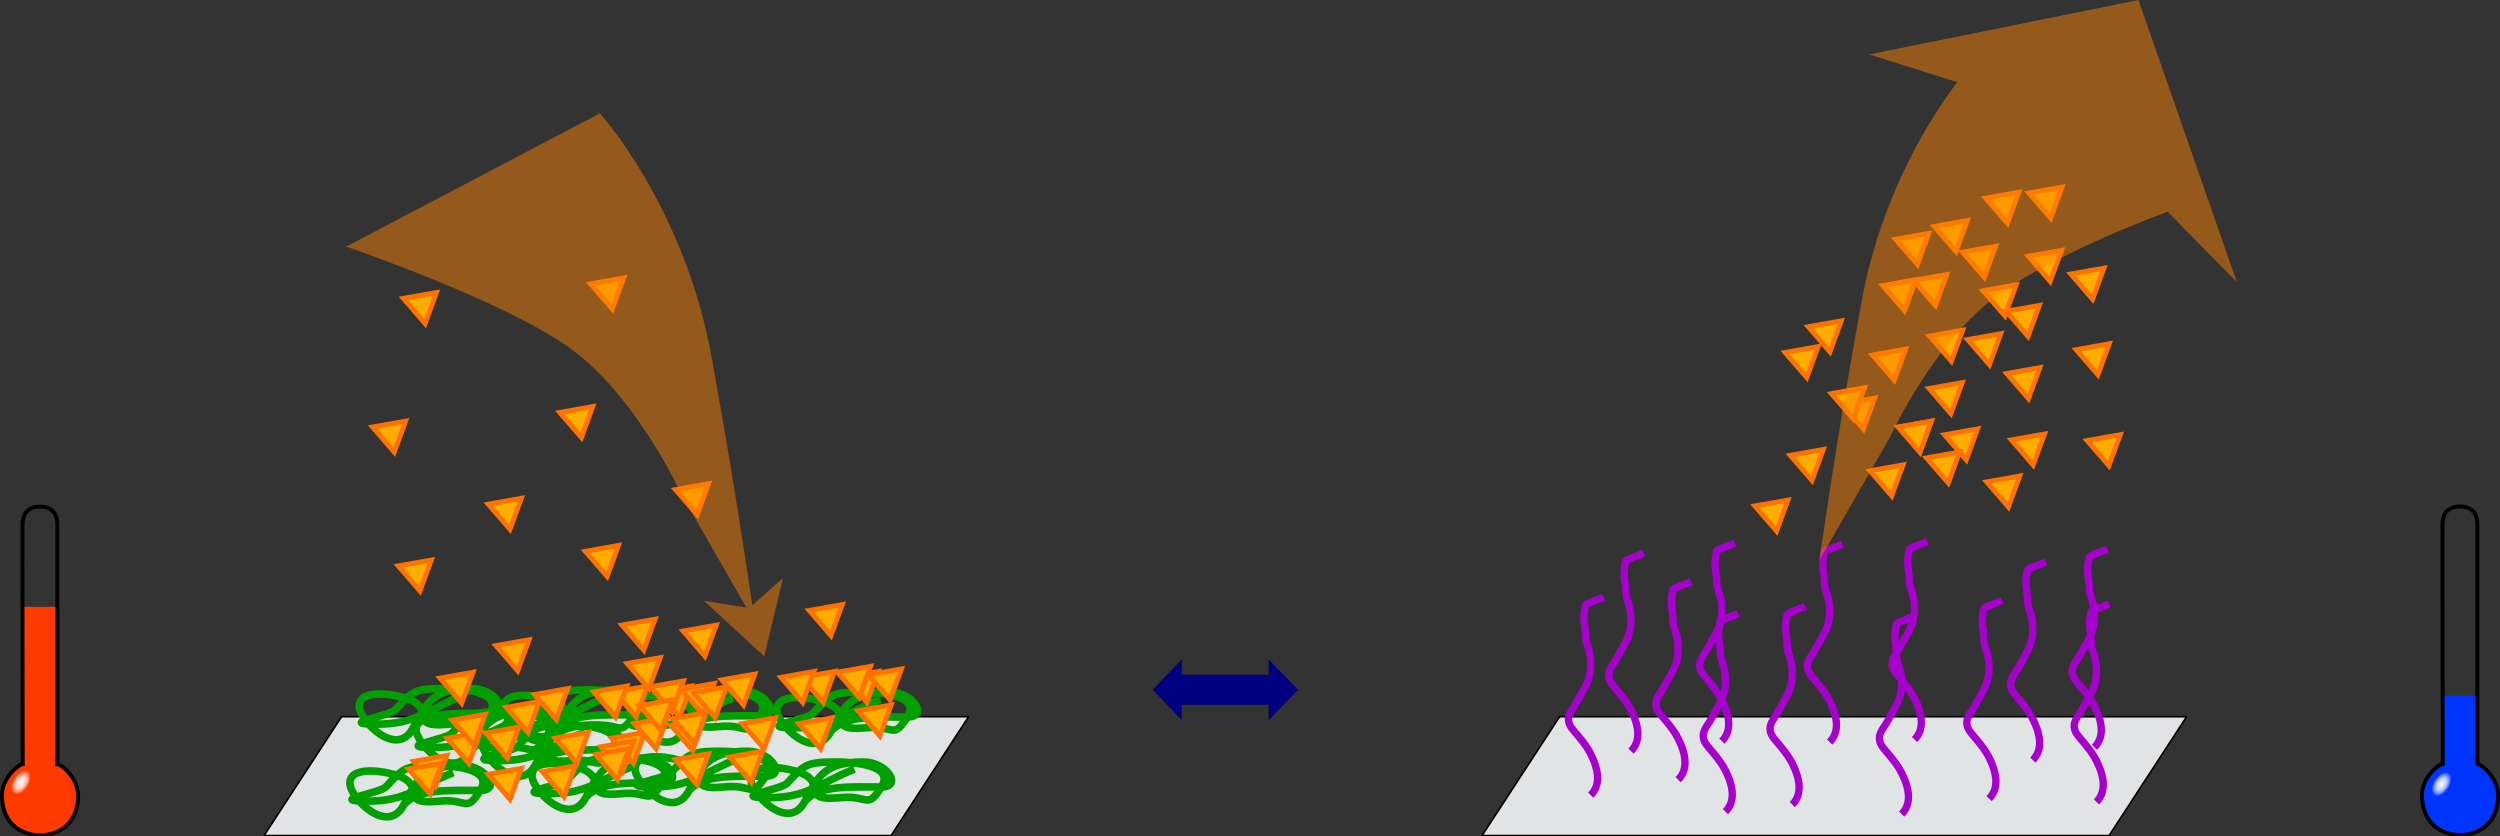 <?xml version="1.0" encoding="UTF-8" standalone="no"?>
<!-- Created with Inkscape (http://www.inkscape.org/) -->
<svg
   xmlns:dc="http://purl.org/dc/elements/1.1/"
   xmlns:cc="http://creativecommons.org/ns#"
   xmlns:rdf="http://www.w3.org/1999/02/22-rdf-syntax-ns#"
   xmlns:svg="http://www.w3.org/2000/svg"
   xmlns="http://www.w3.org/2000/svg"
   xmlns:xlink="http://www.w3.org/1999/xlink"
   xmlns:sodipodi="http://sodipodi.sourceforge.net/DTD/sodipodi-0.dtd"
   xmlns:inkscape="http://www.inkscape.org/namespaces/inkscape"
   width="510.623"
   height="170.838"
   id="svg30831"
   sodipodi:version="0.32"
   inkscape:version="0.46"
   sodipodi:docbase="/home/guillom/laas/poster MIS"
   sodipodi:docname="biological interaction.svg"
   inkscape:output_extension="org.inkscape.output.svg.inkscape"
   version="1.0">
  <rect width="100%" height="100%" fill="#333333" stroke="none"/>
  <defs
     id="defs30833">
    <linearGradient
       inkscape:collect="always"
       xlink:href="#linearGradient11680"
       id="linearGradient16340"
       x1="-12.139"
       y1="238.804"
       x2="18.471"
       y2="238.804"
       gradientUnits="userSpaceOnUse" />
    <linearGradient
       inkscape:collect="always"
       xlink:href="#linearGradient11680"
       id="linearGradient16348"
       x1="65.908"
       y1="270.307"
       x2="101.751"
       y2="270.307"
       gradientUnits="userSpaceOnUse" />
    <linearGradient
       id="linearGradient11680">
      <stop
         style="stop-color:#ffffff;stop-opacity:1;"
         offset="0"
         id="stop11682" />
      <stop
         style="stop-color:#0091cd;stop-opacity:0.368;"
         offset="1"
         id="stop11684" />
    </linearGradient>
    <linearGradient
       inkscape:collect="always"
       xlink:href="#linearGradient11680"
       id="linearGradient16356"
       x1="159"
       y1="241.326"
       x2="193.366"
       y2="241.326"
       gradientUnits="userSpaceOnUse" />
    <linearGradient
       id="linearGradient4346">
      <stop
         id="stop4348"
         offset="0"
         style="stop-color:#ffffff;stop-opacity:1;" />
      <stop
         style="stop-color:#ffffff;stop-opacity:0.752;"
         offset="0.5"
         id="stop4350" />
      <stop
         id="stop4352"
         offset="1"
         style="stop-color:#0035ff;stop-opacity:1;" />
    </linearGradient>
    <radialGradient
       inkscape:collect="always"
       xlink:href="#linearGradient4346"
       id="radialGradient6811"
       gradientUnits="userSpaceOnUse"
       gradientTransform="matrix(1.2777082e-5,0.977,-1,1.305693e-5,276.957,420.722)"
       cx="-72.718"
       cy="349.673"
       fx="-72.718"
       fy="349.673"
       r="1.718" />
    <linearGradient
       id="linearGradient4314">
      <stop
         style="stop-color:#ffffff;stop-opacity:1;"
         offset="0"
         id="stop4316" />
      <stop
         id="stop4322"
         offset="0.5"
         style="stop-color:#ffffff;stop-opacity:0.752;" />
      <stop
         style="stop-color:#ff3a00;stop-opacity:1;"
         offset="1"
         id="stop4318" />
    </linearGradient>
    <radialGradient
       inkscape:collect="always"
       xlink:href="#linearGradient4314"
       id="radialGradient8382"
       gradientUnits="userSpaceOnUse"
       gradientTransform="matrix(1.2777082e-5,0.977,-1,1.305693e-5,276.957,420.722)"
       cx="-72.718"
       cy="349.673"
       fx="-72.718"
       fy="349.673"
       r="1.718" />
    <inkscape:perspective
       sodipodi:type="inkscape:persp3d"
       inkscape:vp_x="0 : 77.874603 : 1"
       inkscape:vp_y="0 : 1000 : 0"
       inkscape:vp_z="217.09352 : 77.874603 : 1"
       inkscape:persp3d-origin="108.54676 : 51.916402 : 1"
       id="perspective17396" />
    <marker
       inkscape:stockid="Arrow1Mstart"
       orient="auto"
       refY="0"
       refX="0"
       id="Arrow1Mstart"
       style="overflow:visible">
      <path
         id="path34951"
         d="M 0,0 L 5,-5 L -12.5,0 L 5,5 L 0,0 z"
         style="fill-rule:evenodd;stroke:#000000;stroke-width:1pt;marker-start:none"
         transform="matrix(0.4,0,0,0.4,4,0)" />
    </marker>
    <marker
       inkscape:stockid="TriangleOutL"
       orient="auto"
       refY="0"
       refX="0"
       id="TriangleOutL"
       style="overflow:visible">
      <path
         id="path35043"
         d="M 5.77,0 L -2.88,5 L -2.88,-5 L 5.77,0 z"
         style="fill-rule:evenodd;stroke:#000000;stroke-width:1pt;marker-start:none"
         transform="scale(0.8,0.8)" />
    </marker>
    <marker
       inkscape:stockid="Arrow1Send"
       orient="auto"
       refY="0"
       refX="0"
       id="Arrow1Send"
       style="overflow:visible">
      <path
         id="path34960"
         d="M 0,0 L 5,-5 L -12.5,0 L 5,5 L 0,0 z"
         style="fill-rule:evenodd;stroke:#000000;stroke-width:1pt;marker-start:none"
         transform="matrix(-0.2,0,0,-0.2,-1.2,0)" />
    </marker>
    <marker
       inkscape:stockid="Arrow1Lstart"
       orient="auto"
       refY="0"
       refX="0"
       id="Arrow1Lstart"
       style="overflow:visible">
      <path
         id="path34945"
         d="M 0,0 L 5,-5 L -12.5,0 L 5,5 L 0,0 z"
         style="fill-rule:evenodd;stroke:#000000;stroke-width:1pt;marker-start:none"
         transform="matrix(0.8,0,0,0.8,10,0)" />
    </marker>
    <marker
       inkscape:stockid="Arrow1Lend"
       orient="auto"
       refY="0"
       refX="0"
       id="Arrow1Lend"
       style="overflow:visible">
      <path
         id="path34948"
         d="M 0,0 L 5,-5 L -12.5,0 L 5,5 L 0,0 z"
         style="fill-rule:evenodd;stroke:#000000;stroke-width:1pt;marker-start:none"
         transform="matrix(-0.8,0,0,-0.8,-10,0)" />
    </marker>
    <marker
       inkscape:stockid="Arrow1Mend"
       orient="auto"
       refY="0"
       refX="0"
       id="Arrow1Mend"
       style="overflow:visible">
      <path
         id="path34954"
         d="M 0,0 L 5,-5 L -12.5,0 L 5,5 L 0,0 z"
         style="fill-rule:evenodd;stroke:#000000;stroke-width:1pt;marker-start:none"
         transform="matrix(-0.4,0,0,-0.4,-4,0)" />
    </marker>
    <pattern
       patternUnits="userSpaceOnUse"
       width="137.863"
       height="104.297"
       patternTransform="translate(191.335,608.781)"
       id="pattern34913">
      <rect
         y="0.273"
         x="0.273"
         height="103.752"
         width="137.318"
         id="rect34907"
         style="opacity:1;fill:#000000;fill-opacity:1;stroke:#000000;stroke-width:0.545;stroke-miterlimit:4;stroke-dasharray:none;stroke-dashoffset:0;stroke-opacity:1" />
    </pattern>
    <desc
       id="desc70712">Drawing</desc>
    <desc
       id="desc9664">Drawing</desc>
    <marker
       inkscape:stockid="Arrow1Mstart"
       orient="auto"
       refY="0"
       refX="0"
       id="marker10280"
       style="overflow:visible">
      <path
         id="path10282"
         d="M 0,0 L 5,-5 L -12.5,0 L 5,5 L 0,0 z"
         style="fill-rule:evenodd;stroke:#000000;stroke-width:1pt;marker-start:none"
         transform="matrix(0.4,0,0,0.4,4,0)" />
    </marker>
    <marker
       inkscape:stockid="TriangleOutL"
       orient="auto"
       refY="0"
       refX="0"
       id="marker10276"
       style="overflow:visible">
      <path
         id="path10278"
         d="M 5.77,0 L -2.88,5 L -2.88,-5 L 5.77,0 z"
         style="fill-rule:evenodd;stroke:#000000;stroke-width:1pt;marker-start:none"
         transform="scale(0.8,0.8)" />
    </marker>
    <marker
       inkscape:stockid="Arrow1Send"
       orient="auto"
       refY="0"
       refX="0"
       id="marker10272"
       style="overflow:visible">
      <path
         id="path10274"
         d="M 0,0 L 5,-5 L -12.5,0 L 5,5 L 0,0 z"
         style="fill-rule:evenodd;stroke:#000000;stroke-width:1pt;marker-start:none"
         transform="matrix(-0.2,0,0,-0.2,-1.2,0)" />
    </marker>
    <marker
       inkscape:stockid="Arrow1Lstart"
       orient="auto"
       refY="0"
       refX="0"
       id="marker10268"
       style="overflow:visible">
      <path
         id="path10270"
         d="M 0,0 L 5,-5 L -12.5,0 L 5,5 L 0,0 z"
         style="fill-rule:evenodd;stroke:#000000;stroke-width:1pt;marker-start:none"
         transform="matrix(0.8,0,0,0.8,10,0)" />
    </marker>
    <marker
       inkscape:stockid="Arrow1Lend"
       orient="auto"
       refY="0"
       refX="0"
       id="marker10264"
       style="overflow:visible">
      <path
         id="path10266"
         d="M 0,0 L 5,-5 L -12.5,0 L 5,5 L 0,0 z"
         style="fill-rule:evenodd;stroke:#000000;stroke-width:1pt;marker-start:none"
         transform="matrix(-0.8,0,0,-0.8,-10,0)" />
    </marker>
    <marker
       inkscape:stockid="Arrow1Mend"
       orient="auto"
       refY="0"
       refX="0"
       id="marker10260"
       style="overflow:visible">
      <path
         id="path10262"
         d="M 0,0 L 5,-5 L -12.5,0 L 5,5 L 0,0 z"
         style="fill-rule:evenodd;stroke:#000000;stroke-width:1pt;marker-start:none"
         transform="matrix(-0.4,0,0,-0.4,-4,0)" />
    </marker>
    <pattern
       patternUnits="userSpaceOnUse"
       width="137.863"
       height="104.297"
       patternTransform="translate(191.335,608.781)"
       id="pattern10256">
      <rect
         y="0.273"
         x="0.273"
         height="103.752"
         width="137.318"
         id="rect10258"
         style="opacity:1;fill:#000000;fill-opacity:1;stroke:#000000;stroke-width:0.545;stroke-miterlimit:4;stroke-dasharray:none;stroke-dashoffset:0;stroke-opacity:1" />
    </pattern>
    <desc
       id="desc10254">Drawing</desc>
    <desc
       id="desc10252">Drawing</desc>
    <marker
       style="overflow:visible"
       id="Arrow2Lstart"
       refX="0"
       refY="0"
       orient="auto"
       inkscape:stockid="Arrow2Lstart">
      <path
         transform="matrix(1.1,0,0,1.1,-5.5,0)"
         d="M 8.719,4.034 L -2.207,0.016 L 8.719,-4.002 C 6.973,-1.63 6.983,1.616 8.719,4.034 z"
         style="font-size:12px;fill-rule:evenodd;stroke-width:0.625;stroke-linejoin:round"
         id="path2345" />
    </marker>
    <marker
       style="overflow:visible"
       id="Arrow2Lend"
       refX="0"
       refY="0"
       orient="auto"
       inkscape:stockid="Arrow2Lend">
      <path
         transform="matrix(-1.1,0,0,-1.1,5.5,0)"
         d="M 8.719,4.034 L -2.207,0.016 L 8.719,-4.002 C 6.973,-1.63 6.983,1.616 8.719,4.034 z"
         style="font-size:12px;fill-rule:evenodd;stroke-width:0.625;stroke-linejoin:round"
         id="path2342" />
    </marker>
    <desc
       id="desc12686">Drawing</desc>
    <desc
       id="desc12684">Drawing</desc>
    <pattern
       id="pattern12680"
       patternTransform="translate(191.335,608.781)"
       height="104.297"
       width="137.863"
       patternUnits="userSpaceOnUse">
      <rect
         style="opacity:1;fill:#000000;fill-opacity:1;stroke:#000000;stroke-width:0.545;stroke-miterlimit:4;stroke-dasharray:none;stroke-dashoffset:0;stroke-opacity:1"
         id="rect12682"
         width="137.318"
         height="103.752"
         x="0.273"
         y="0.273" />
    </pattern>
    <marker
       style="overflow:visible"
       id="marker12674"
       refX="0"
       refY="0"
       orient="auto"
       inkscape:stockid="Arrow1Mend">
      <path
         transform="matrix(-0.4,0,0,-0.4,-4,0)"
         style="fill-rule:evenodd;stroke:#000000;stroke-width:1pt;marker-start:none"
         d="M 0,0 L 5,-5 L -12.5,0 L 5,5 L 0,0 z"
         id="path12676" />
    </marker>
    <marker
       style="overflow:visible"
       id="marker12670"
       refX="0"
       refY="0"
       orient="auto"
       inkscape:stockid="Arrow1Lend">
      <path
         transform="matrix(-0.8,0,0,-0.8,-10,0)"
         style="fill-rule:evenodd;stroke:#000000;stroke-width:1pt;marker-start:none"
         d="M 0,0 L 5,-5 L -12.5,0 L 5,5 L 0,0 z"
         id="path12672" />
    </marker>
    <marker
       style="overflow:visible"
       id="marker12666"
       refX="0"
       refY="0"
       orient="auto"
       inkscape:stockid="Arrow1Lstart">
      <path
         transform="matrix(0.8,0,0,0.8,10,0)"
         style="fill-rule:evenodd;stroke:#000000;stroke-width:1pt;marker-start:none"
         d="M 0,0 L 5,-5 L -12.5,0 L 5,5 L 0,0 z"
         id="path12668" />
    </marker>
    <marker
       style="overflow:visible"
       id="marker12662"
       refX="0"
       refY="0"
       orient="auto"
       inkscape:stockid="Arrow1Send">
      <path
         transform="matrix(-0.2,0,0,-0.2,-1.2,0)"
         style="fill-rule:evenodd;stroke:#000000;stroke-width:1pt;marker-start:none"
         d="M 0,0 L 5,-5 L -12.5,0 L 5,5 L 0,0 z"
         id="path12664" />
    </marker>
    <marker
       style="overflow:visible"
       id="marker12658"
       refX="0"
       refY="0"
       orient="auto"
       inkscape:stockid="TriangleOutL">
      <path
         transform="scale(0.8,0.8)"
         style="fill-rule:evenodd;stroke:#000000;stroke-width:1pt;marker-start:none"
         d="M 5.77,0 L -2.88,5 L -2.88,-5 L 5.77,0 z"
         id="path12660" />
    </marker>
    <marker
       style="overflow:visible"
       id="marker12654"
       refX="0"
       refY="0"
       orient="auto"
       inkscape:stockid="Arrow1Mstart">
      <path
         transform="matrix(0.4,0,0,0.4,4,0)"
         style="fill-rule:evenodd;stroke:#000000;stroke-width:1pt;marker-start:none"
         d="M 0,0 L 5,-5 L -12.5,0 L 5,5 L 0,0 z"
         id="path12656" />
    </marker>
    <radialGradient
       inkscape:collect="always"
       xlink:href="#linearGradient4314"
       id="radialGradient20231"
       gradientUnits="userSpaceOnUse"
       gradientTransform="matrix(1.2777082e-5,0.977,-1,1.305693e-5,276.957,420.722)"
       cx="-72.718"
       cy="349.673"
       fx="-72.718"
       fy="349.673"
       r="1.718" />
    <radialGradient
       inkscape:collect="always"
       xlink:href="#linearGradient4346"
       id="radialGradient20233"
       gradientUnits="userSpaceOnUse"
       gradientTransform="matrix(1.2777082e-5,0.977,-1,1.305693e-5,276.957,420.722)"
       cx="-72.718"
       cy="349.673"
       fx="-72.718"
       fy="349.673"
       r="1.718" />
  </defs>
  <sodipodi:namedview
     id="base"
     pagecolor="#ffffff"
     bordercolor="#666666"
     borderopacity="1.0"
     inkscape:pageopacity="0.0"
     inkscape:pageshadow="2"
     inkscape:zoom="1.707787"
     inkscape:cx="169.3988"
     inkscape:cy="102.21074"
     inkscape:document-units="px"
     inkscape:current-layer="layer1"
     inkscape:window-width="1440"
     inkscape:window-height="827"
     inkscape:window-x="0"
     inkscape:window-y="24"
     showgrid="false" />
  <g
     inkscape:label="Calque 1"
     inkscape:groupmode="layer"
     id="layer1"
     transform="translate(-90.617,-392.03)">
    <g
       id="g20107">
      <g
         transform="matrix(3.5440435e-2,0,0,2.4996571e-2,-224.136,117.997)"
         id="g9666"
         style="visibility:visible">
        <g
           id="g9668"
           style="fill:#000080;stroke:none">
          <path
             id="path9670"
             d="M 15525,16599 L 15691,16354 L 15691,16476 L 16194,16476 L 16194,16354 L 16361,16599 L 16194,16844 L 16194,16721 L 15691,16721 L 15691,16844 L 15525,16599 z" />
        </g>
        <g
           id="g9672"
           style="fill:none;stroke:#000000">
          <path
             id="path9674"
             d="M 15525,16599 L 15691,16354 L 15691,16476 L 16194,16476 L 16194,16354 L 16361,16599 L 16194,16844 L 16194,16721 L 15691,16721 L 15691,16844 L 15525,16599"
             style="fill:none" />
        </g>
        <g
           id="g9676" />
      </g>
      <g
         inkscape:transform-center-y="72.552127"
         inkscape:transform-center-x="-267.64439"
         id="g9033"
         transform="matrix(0.661,0,0,0.661,118.08,86.1)">
        <path
           style="fill:#ff3a00;fill-opacity:1;fill-rule:evenodd;stroke:none;stroke-width:0.901px;stroke-linecap:butt;stroke-linejoin:miter;stroke-opacity:1"
           d="M -34.59,650.342 C -34.59,650.342 -34.528,691.955 -34.528,698.822 C -35.6,698.822 -40.889,702.807 -40.956,708.436 C -40.889,717.62 -34.528,720.797 -29.172,720.797 C -23.817,720.797 -17.416,717.62 -17.389,708.436 C -17.569,702.807 -22.745,698.822 -23.817,698.822 C -23.817,694.702 -23.817,650.342 -23.817,650.342"
           id="path4306"
           sodipodi:nodetypes="ccccccc" />
        <path
           sodipodi:type="arc"
           style="fill:url(#radialGradient20231);fill-opacity:1;stroke:none;stroke-width:0.611;stroke-miterlimit:4;stroke-dasharray:none;stroke-dashoffset:0;stroke-opacity:1"
           id="path4312"
           sodipodi:cx="-72.717957"
           sodipodi:cy="349.67255"
           sodipodi:rx="1.7179556"
           sodipodi:ry="1.6786231"
           d="M -71,349.673 A 1.718,1.679 0 1 1 -74.436,349.673 A 1.718,1.679 0 1 1 -71,349.673 z"
           transform="matrix(1.231,0.782,-1.32,2.078,515.99,34.843)" />
        <path
           style="fill:none;fill-rule:evenodd;stroke:#000000;stroke-width:1.213px;stroke-linecap:butt;stroke-linejoin:miter;stroke-opacity:1"
           d="M -23.817,624.755 C -23.817,622.061 -25.163,619.368 -29.203,619.368 C -33.243,619.368 -34.59,622.061 -34.59,624.755 C -34.652,627.448 -34.528,692.078 -34.528,698.945 C -35.6,698.945 -40.889,702.929 -40.956,708.559 C -40.889,717.743 -34.528,720.919 -29.172,720.919 C -23.817,720.919 -17.416,717.743 -17.389,708.559 C -17.569,702.929 -22.745,698.945 -23.817,698.945 C -23.817,696.885 -23.817,678.001 -23.817,659.631 C -23.817,641.262 -23.817,627.448 -23.817,624.755 z"
           id="path4336"
           sodipodi:nodetypes="csccccccsc" />
      </g>
      <g
         transform="matrix(0.89,0,0,0.89,426.278,-142.33)"
         id="g4359">
        <path
           style="fill:#0035ff;fill-opacity:1;fill-rule:evenodd;stroke:none;stroke-width:0.901px;stroke-linecap:butt;stroke-linejoin:miter;stroke-opacity:1"
           d="M 183.472,760.039 C 183.472,760.039 183.442,770.528 183.442,775.627 C 182.647,775.627 178.72,778.586 178.67,782.766 C 178.72,789.586 183.442,791.944 187.42,791.944 C 191.397,791.944 196.15,789.586 196.169,782.766 C 196.036,778.586 192.192,775.627 191.397,775.627 C 191.397,772.568 191.472,760.039 191.472,760.039"
           id="path4338"
           sodipodi:nodetypes="ccccccc" />
        <path
           sodipodi:type="arc"
           style="opacity:1;fill:url(#radialGradient20233);fill-opacity:1;stroke:none;stroke-width:0.611;stroke-miterlimit:4;stroke-dasharray:none;stroke-dashoffset:0;stroke-opacity:1"
           id="path4340"
           sodipodi:cx="-72.717957"
           sodipodi:cy="349.67255"
           sodipodi:rx="1.7179556"
           sodipodi:ry="1.6786231"
           d="M -71,349.673 A 1.718,1.679 0 1 1 -74.436,349.673 A 1.718,1.679 0 1 1 -71,349.673 z"
           transform="matrix(0.914,0.58,-0.98,1.543,592.313,282.991)" />
        <path
           style="fill:none;fill-rule:evenodd;stroke:#000000;stroke-width:0.901px;stroke-linecap:butt;stroke-linejoin:miter;stroke-opacity:1"
           d="M 191.397,720.627 C 191.397,718.627 190.397,716.627 187.397,716.627 C 184.397,716.627 183.397,718.627 183.397,720.627 C 183.351,722.627 183.442,770.619 183.442,775.718 C 182.647,775.718 178.72,778.677 178.67,782.857 C 178.72,789.677 183.442,792.035 187.42,792.035 C 191.397,792.035 196.15,789.677 196.169,782.857 C 196.036,778.677 192.192,775.718 191.397,775.718 C 191.397,774.188 191.397,760.166 191.397,746.525 C 191.397,732.885 191.397,722.627 191.397,720.627 z"
           id="path4342"
           sodipodi:nodetypes="csccccccsc" />
      </g>
      <g
         transform="translate(8.929,-10.004)"
         id="g19997">
        <path
           style="fill:#e1e4e4;fill-opacity:1;stroke:#000000;stroke-width:0.346;stroke-miterlimit:1;stroke-dasharray:none;stroke-dashoffset:0;stroke-opacity:1"
           d="M 151.453,548.418 L 279.526,548.418 L 263.694,572.698 L 135.621,572.698 L 151.453,548.418 z"
           id="path11014" />
        <path
           style="fill:none;fill-rule:evenodd;stroke:#00a000;stroke-width:1.556px;stroke-linecap:butt;stroke-linejoin:miter;stroke-opacity:1"
           d="M 195.588,550.957 C 198.498,547.676 204.516,548.045 211.2,548.045 C 215.611,548.045 212.367,542.949 207.527,542.949 C 199.843,542.949 198.228,545.724 195.588,550.957 C 192.336,557.401 184.567,549.557 184.567,546.589 C 184.567,542.683 192.468,544.26 194.669,545.133 C 200.328,547.376 194.346,551.08 202.935,550.229 C 208.64,549.664 208.206,552.792 211.2,548.045 C 214.102,543.444 204.989,542.949 202.016,542.949 C 195.606,542.949 195.453,543.577 191.914,547.317 C 190.691,548.61 179.657,550.229 188.241,550.229 C 196.2,550.229 198.586,547.221 205.69,544.405"
           id="path19176" />
        <path
           style="fill:none;fill-rule:evenodd;stroke:#00a000;stroke-width:1.556px;stroke-linecap:butt;stroke-linejoin:miter;stroke-opacity:1"
           d="M 177.694,555.431 C 180.604,552.15 186.623,552.518 193.307,552.518 C 197.717,552.518 194.474,547.422 189.633,547.422 C 181.95,547.422 180.335,550.197 177.694,555.431 C 174.443,561.875 166.674,554.03 166.674,551.062 C 166.674,547.156 174.574,548.734 176.776,549.606 C 182.435,551.849 176.453,555.554 185.041,554.703 C 190.747,554.137 190.312,557.266 193.307,552.518 C 196.209,547.917 187.095,547.422 184.123,547.422 C 177.713,547.422 177.559,548.051 174.021,551.79 C 172.797,553.084 161.764,554.703 170.347,554.703 C 178.306,554.703 180.693,551.694 187.796,548.878"
           id="path19178" />
        <path
           style="fill:none;fill-rule:evenodd;stroke:#00a000;stroke-width:1.556px;stroke-linecap:butt;stroke-linejoin:miter;stroke-opacity:1"
           d="M 222.428,563.483 C 225.338,560.202 231.356,560.571 238.04,560.571 C 242.451,560.571 239.207,555.474 234.367,555.474 C 226.683,555.474 225.069,558.249 222.428,563.483 C 219.176,569.927 211.407,562.082 211.407,559.114 C 211.407,555.208 219.308,556.786 221.51,557.658 C 227.168,559.901 221.186,563.606 229.775,562.755 C 235.481,562.189 235.046,565.318 238.04,560.571 C 240.942,555.969 231.829,555.474 228.856,555.474 C 222.446,555.474 222.293,556.103 218.754,559.842 C 217.531,561.136 206.497,562.755 215.081,562.755 C 223.04,562.755 225.426,559.746 232.53,556.93"
           id="path19180" />
        <path
           style="fill:none;fill-rule:evenodd;stroke:#00a000;stroke-width:1.556px;stroke-linecap:butt;stroke-linejoin:miter;stroke-opacity:1"
           d="M 246.094,565.677 C 249.004,562.396 255.023,562.765 261.706,562.765 C 266.117,562.765 262.873,557.668 258.033,557.668 C 250.349,557.668 248.735,560.443 246.094,565.677 C 242.842,572.121 235.074,564.276 235.074,561.308 C 235.074,557.402 242.974,558.98 245.176,559.852 C 250.834,562.095 244.853,565.8 253.441,564.949 C 259.147,564.383 258.712,567.512 261.706,562.765 C 264.608,558.163 255.495,557.668 252.523,557.668 C 246.112,557.668 245.959,558.297 242.421,562.036 C 241.197,563.33 230.163,564.949 238.747,564.949 C 246.706,564.949 249.093,561.94 256.196,559.124"
           id="path19182" />
        <path
           style="fill:none;fill-rule:evenodd;stroke:#00a000;stroke-width:1.556px;stroke-linecap:butt;stroke-linejoin:miter;stroke-opacity:1"
           d="M 251.392,551.393 C 254.302,548.112 260.321,548.481 267.004,548.481 C 271.415,548.481 268.172,543.385 263.331,543.385 C 255.647,543.385 254.033,546.159 251.392,551.393 C 248.141,557.837 240.372,549.993 240.372,547.025 C 240.372,543.119 248.272,544.696 250.474,545.569 C 256.133,547.812 250.151,551.516 258.739,550.665 C 264.445,550.099 264.01,553.228 267.004,548.481 C 269.907,543.879 260.793,543.385 257.821,543.385 C 251.411,543.385 251.257,544.013 247.719,547.753 C 246.495,549.046 235.462,550.665 244.045,550.665 C 252.004,550.665 254.391,547.656 261.494,544.841"
           id="path19184" />
        <path
           style="fill:none;fill-rule:evenodd;stroke:#00a000;stroke-width:1.556px;stroke-linecap:butt;stroke-linejoin:miter;stroke-opacity:1"
           d="M 191.114,558.115 C 194.024,554.834 200.043,555.202 206.727,555.202 C 211.137,555.202 207.894,550.106 203.053,550.106 C 195.37,550.106 193.755,552.881 191.114,558.115 C 187.863,564.559 180.094,556.714 180.094,553.746 C 180.094,549.84 187.994,551.418 190.196,552.29 C 195.855,554.533 189.873,558.238 198.461,557.387 C 204.167,556.821 203.732,559.95 206.727,555.202 C 209.629,550.601 200.515,550.106 197.543,550.106 C 191.133,550.106 190.979,550.735 187.441,554.474 C 186.217,555.768 175.184,557.387 183.767,557.387 C 191.727,557.387 194.113,554.378 201.216,551.562"
           id="path19200" />
        <path
           style="fill:none;fill-rule:evenodd;stroke:#00a000;stroke-width:1.556px;stroke-linecap:butt;stroke-linejoin:miter;stroke-opacity:1"
           d="M 221.336,551.149 C 224.246,547.868 230.265,548.237 236.948,548.237 C 241.359,548.237 238.116,543.141 233.275,543.141 C 225.591,543.141 223.977,545.916 221.336,551.149 C 218.084,557.594 210.316,549.749 210.316,546.781 C 210.316,542.875 218.216,544.452 220.418,545.325 C 226.076,547.568 220.095,551.272 228.683,550.421 C 234.389,549.856 233.954,552.985 236.948,548.237 C 239.851,543.636 230.737,543.141 227.765,543.141 C 221.354,543.141 221.201,543.769 217.663,547.509 C 216.439,548.803 205.405,550.421 213.989,550.421 C 221.948,550.421 224.335,547.413 231.438,544.597"
           id="path11018" />
        <path
           style="fill:none;fill-rule:evenodd;stroke:#00a000;stroke-width:1.556px;stroke-linecap:butt;stroke-linejoin:miter;stroke-opacity:1"
           d="M 164.17,566.393 C 167.08,563.112 173.099,563.481 179.782,563.481 C 184.193,563.481 180.95,558.385 176.109,558.385 C 168.425,558.385 166.811,561.16 164.17,566.393 C 160.918,572.838 153.15,564.993 153.15,562.025 C 153.15,558.119 161.05,559.696 163.252,560.569 C 168.911,562.812 162.929,566.516 171.517,565.665 C 177.223,565.1 176.788,568.229 179.782,563.481 C 182.685,558.88 173.571,558.385 170.599,558.385 C 164.189,558.385 164.035,559.013 160.497,562.753 C 159.273,564.047 148.24,565.665 156.823,565.665 C 164.782,565.665 167.169,562.657 174.272,559.841"
           id="path11020" />
        <path
           style="fill:none;fill-rule:evenodd;stroke:#00a000;stroke-width:1.556px;stroke-linecap:butt;stroke-linejoin:miter;stroke-opacity:1"
           d="M 201.37,564.859 C 204.28,561.578 210.299,561.947 216.982,561.947 C 221.393,561.947 218.149,556.851 213.309,556.851 C 205.625,556.851 204.011,559.626 201.37,564.859 C 198.118,571.304 190.35,563.459 190.35,560.491 C 190.35,556.585 198.25,558.162 200.452,559.035 C 206.11,561.278 200.129,564.982 208.717,564.131 C 214.423,563.566 213.988,566.695 216.982,561.947 C 219.884,557.346 210.771,556.851 207.799,556.851 C 201.388,556.851 201.235,557.479 197.697,561.219 C 196.473,562.513 185.439,564.131 194.023,564.131 C 201.982,564.131 204.369,561.123 211.472,558.307"
           id="path11022" />
        <path
           style="fill:none;fill-rule:evenodd;stroke:#00a000;stroke-width:1.556px;stroke-linecap:butt;stroke-linejoin:miter;stroke-opacity:1"
           d="M 166.088,550.67 C 168.998,547.389 175.016,547.758 181.7,547.758 C 186.111,547.758 182.867,542.661 178.026,542.661 C 170.343,542.661 168.728,545.436 166.088,550.67 C 162.836,557.114 155.067,549.269 155.067,546.302 C 155.067,542.396 162.967,543.973 165.169,544.846 C 170.828,547.088 164.846,550.793 173.435,549.942 C 179.14,549.376 178.706,552.505 181.7,547.758 C 184.602,543.156 175.489,542.661 172.516,542.661 C 166.106,542.661 165.952,543.29 162.414,547.03 C 161.191,548.323 150.157,549.942 158.741,549.942 C 166.7,549.942 169.086,546.933 176.19,544.117"
           id="path11028" />
        <path
           style="fill:#ffae00;fill-opacity:1;stroke:#ff7100;stroke-opacity:1"
           d="M 189.533,551.649 L 187.31,549.082 L 185.086,546.515 L 188.468,545.913 L 191.85,545.311 L 190.691,548.48 L 189.533,551.649 z"
           id="path11982" />
        <path
           style="fill:#ffae00;fill-opacity:1;stroke:#ff7100;stroke-opacity:1"
           d="M 175.993,545.672 L 173.77,543.105 L 171.546,540.538 L 174.928,539.936 L 178.31,539.334 L 177.151,542.503 L 175.993,545.672 z"
           id="path5005" />
        <path
           style="fill:#ffae00;fill-opacity:1;stroke:#ff7100;stroke-opacity:1"
           d="M 223.155,555.326 L 220.932,552.759 L 218.709,550.193 L 222.09,549.59 L 225.472,548.988 L 224.314,552.157 L 223.155,555.326 z"
           id="path11962" />
        <path
           style="fill:#ffae00;fill-opacity:1;stroke:#ff7100;stroke-opacity:1"
           d="M 211.072,557.953 L 208.849,555.386 L 206.626,552.819 L 210.007,552.217 L 213.389,551.615 L 212.231,554.784 L 211.072,557.953 z"
           id="path11964" />
        <path
           style="fill:#ffae00;fill-opacity:1;stroke:#ff7100;stroke-opacity:1"
           d="M 199.515,557.953 L 197.291,555.386 L 195.068,552.819 L 198.45,552.217 L 201.831,551.615 L 200.673,554.784 L 199.515,557.953 z"
           id="path11966" />
        <path
           style="fill:#ffae00;fill-opacity:1;stroke:#ff7100;stroke-opacity:1"
           d="M 177.45,557.953 L 175.227,555.386 L 173.003,552.819 L 176.385,552.217 L 179.767,551.615 L 178.608,554.784 L 177.45,557.953 z"
           id="path11968" />
        <path
           style="fill:#ffae00;fill-opacity:1;stroke:#ff7100;stroke-opacity:1"
           d="M 170.62,562.681 L 168.397,560.114 L 166.174,557.547 L 169.555,556.945 L 172.937,556.343 L 171.779,559.512 L 170.62,562.681 z"
           id="path11970" />
        <path
           style="fill:#ffae00;fill-opacity:1;stroke:#ff7100;stroke-opacity:1"
           d="M 169.57,564.257 L 167.346,561.69 L 165.123,559.123 L 168.505,558.521 L 171.886,557.919 L 170.728,561.088 L 169.57,564.257 z"
           id="path11972" />
        <path
           style="fill:#ffae00;fill-opacity:1;stroke:#ff7100;stroke-opacity:1"
           d="M 185.855,565.308 L 183.632,562.741 L 181.409,560.174 L 184.791,559.572 L 188.172,558.97 L 187.014,562.139 L 185.855,565.308 z"
           id="path11974" />
        <path
           style="fill:#ffae00;fill-opacity:1;stroke:#ff7100;stroke-opacity:1"
           d="M 196.888,564.783 L 194.665,562.216 L 192.441,559.649 L 195.823,559.047 L 199.205,558.445 L 198.046,561.614 L 196.888,564.783 z"
           id="path11976" />
        <path
           style="fill:#ffae00;fill-opacity:1;stroke:#ff7100;stroke-opacity:1"
           d="M 185.33,556.902 L 183.107,554.336 L 180.884,551.769 L 184.265,551.166 L 187.647,550.564 L 186.488,553.733 L 185.33,556.902 z"
           id="path11978" />
        <path
           style="fill:#ffae00;fill-opacity:1;stroke:#ff7100;stroke-opacity:1"
           d="M 178.501,554.276 L 176.277,551.709 L 174.054,549.142 L 177.436,548.54 L 180.817,547.938 L 179.659,551.107 L 178.501,554.276 z"
           id="path11980" />
        <path
           style="fill:#ffae00;fill-opacity:1;stroke:#ff7100;stroke-opacity:1"
           d="M 195.312,549.022 L 193.088,546.455 L 190.865,543.888 L 194.247,543.286 L 197.628,542.684 L 196.47,545.853 L 195.312,549.022 z"
           id="path11984" />
        <path
           style="fill:#ffae00;fill-opacity:1;stroke:#ff7100;stroke-opacity:1"
           d="M 211.598,548.497 L 209.374,545.93 L 207.151,543.363 L 210.533,542.761 L 213.914,542.159 L 212.756,545.328 L 211.598,548.497 z"
           id="path11986" />
        <path
           style="fill:#ffae00;fill-opacity:1;stroke:#ff7100;stroke-opacity:1"
           d="M 220.529,548.497 L 218.305,545.93 L 216.082,543.363 L 219.464,542.761 L 222.845,542.159 L 221.687,545.328 L 220.529,548.497 z"
           id="path11988" />
        <path
           style="fill:#ffae00;fill-opacity:1;stroke:#ff7100;stroke-opacity:1"
           d="M 225.257,547.972 L 223.033,545.405 L 220.81,542.838 L 224.192,542.236 L 227.573,541.633 L 226.415,544.802 L 225.257,547.972 z"
           id="path11990" />
        <path
           style="fill:#ffae00;fill-opacity:1;stroke:#ff7100;stroke-opacity:1"
           d="M 218.953,547.446 L 216.729,544.879 L 214.506,542.312 L 217.888,541.71 L 221.269,541.108 L 220.111,544.277 L 218.953,547.446 z"
           id="path11992" />
        <path
           style="fill:#ffae00;fill-opacity:1;stroke:#ff7100;stroke-opacity:1"
           d="M 207.395,548.497 L 205.172,545.93 L 202.948,543.363 L 206.33,542.761 L 209.712,542.159 L 208.553,545.328 L 207.395,548.497 z"
           id="path11996" />
        <path
           style="fill:#ffae00;fill-opacity:1;stroke:#ff7100;stroke-opacity:1"
           d="M 213.174,534.838 L 210.95,532.271 L 208.727,529.704 L 212.109,529.102 L 215.49,528.5 L 214.332,531.669 L 213.174,534.838 z"
           id="path11998" />
        <path
           style="fill:#ffae00;fill-opacity:1;stroke:#ff7100;stroke-opacity:1"
           d="M 168.519,468.118 L 166.296,465.551 L 164.072,462.984 L 167.454,462.382 L 170.836,461.78 L 169.677,464.949 L 168.519,468.118 z"
           id="path12008" />
        <path
           style="fill:#ffae00;fill-opacity:1;stroke:#ff7100;stroke-opacity:1"
           d="M 162.215,494.386 L 159.991,491.819 L 157.768,489.252 L 161.15,488.65 L 164.531,488.048 L 163.373,491.217 L 162.215,494.386 z"
           id="path12010" />
        <path
           style="fill:#ffae00;fill-opacity:1;stroke:#ff7100;stroke-opacity:1"
           d="M 167.468,522.755 L 165.245,520.188 L 163.022,517.621 L 166.403,517.019 L 169.785,516.417 L 168.627,519.586 L 167.468,522.755 z"
           id="path12012" />
        <path
           style="fill:#ffae00;fill-opacity:1;stroke:#ff7100;stroke-opacity:1"
           d="M 185.855,510.146 L 183.632,507.579 L 181.409,505.012 L 184.791,504.41 L 188.172,503.808 L 187.014,506.977 L 185.855,510.146 z"
           id="path12014" />
        <path
           style="fill:#ffae00;fill-opacity:1;stroke:#ff7100;stroke-opacity:1"
           d="M 187.432,539.041 L 185.208,536.474 L 182.985,533.907 L 186.367,533.305 L 189.748,532.702 L 188.59,535.871 L 187.432,539.041 z"
           id="path12064" />
        <path
           style="fill:#ffae00;fill-opacity:1;stroke:#ff7100;stroke-opacity:1"
           d="M 227.763,548.67 L 225.54,546.103 L 223.316,543.536 L 226.698,542.934 L 230.08,542.332 L 228.921,545.501 L 227.763,548.67 z"
           id="path19295" />
        <path
           style="fill:#ffae00;fill-opacity:1;stroke:#ff7100;stroke-opacity:1"
           d="M 214.223,542.693 L 212,540.126 L 209.776,537.559 L 213.158,536.957 L 216.54,536.355 L 215.381,539.524 L 214.223,542.693 z"
           id="path19297" />
        <path
           style="fill:#ffae00;fill-opacity:1;stroke:#ff7100;stroke-opacity:1"
           d="M 261.385,552.347 L 259.162,549.781 L 256.939,547.214 L 260.32,546.611 L 263.702,546.009 L 262.544,549.178 L 261.385,552.347 z"
           id="path19299" />
        <path
           style="fill:#ffae00;fill-opacity:1;stroke:#ff7100;stroke-opacity:1"
           d="M 249.302,554.974 L 247.079,552.407 L 244.856,549.84 L 248.237,549.238 L 251.619,548.636 L 250.461,551.805 L 249.302,554.974 z"
           id="path19301" />
        <path
           style="fill:#ffae00;fill-opacity:1;stroke:#ff7100;stroke-opacity:1"
           d="M 237.744,554.974 L 235.521,552.407 L 233.298,549.84 L 236.68,549.238 L 240.061,548.636 L 238.903,551.805 L 237.744,554.974 z"
           id="path19303" />
        <path
           style="fill:#ffae00;fill-opacity:1;stroke:#ff7100;stroke-opacity:1"
           d="M 215.68,554.974 L 213.457,552.407 L 211.233,549.84 L 214.615,549.238 L 217.996,548.636 L 216.838,551.805 L 215.68,554.974 z"
           id="path19305" />
        <path
           style="fill:#ffae00;fill-opacity:1;stroke:#ff7100;stroke-opacity:1"
           d="M 208.85,559.702 L 206.627,557.135 L 204.404,554.568 L 207.785,553.966 L 211.167,553.364 L 210.009,556.533 L 208.85,559.702 z"
           id="path19307" />
        <path
           style="fill:#ffae00;fill-opacity:1;stroke:#ff7100;stroke-opacity:1"
           d="M 207.8,561.278 L 205.576,558.711 L 203.353,556.145 L 206.735,555.542 L 210.116,554.94 L 208.958,558.109 L 207.8,561.278 z"
           id="path19309" />
        <path
           style="fill:#ffae00;fill-opacity:1;stroke:#ff7100;stroke-opacity:1"
           d="M 224.085,562.329 L 221.862,559.762 L 219.639,557.195 L 223.02,556.593 L 226.402,555.991 L 225.244,559.16 L 224.085,562.329 z"
           id="path19311" />
        <path
           style="fill:#ffae00;fill-opacity:1;stroke:#ff7100;stroke-opacity:1"
           d="M 235.118,561.804 L 232.894,559.237 L 230.671,556.67 L 234.053,556.068 L 237.434,555.466 L 236.276,558.635 L 235.118,561.804 z"
           id="path19313" />
        <path
           style="fill:#ffae00;fill-opacity:1;stroke:#ff7100;stroke-opacity:1"
           d="M 223.56,553.923 L 221.337,551.357 L 219.113,548.79 L 222.495,548.188 L 225.877,547.585 L 224.718,550.754 L 223.56,553.923 z"
           id="path19315" />
        <path
           style="fill:#ffae00;fill-opacity:1;stroke:#ff7100;stroke-opacity:1"
           d="M 216.731,551.297 L 214.507,548.73 L 212.284,546.163 L 215.666,545.561 L 219.047,544.959 L 217.889,548.128 L 216.731,551.297 z"
           id="path19317" />
        <path
           style="fill:#ffae00;fill-opacity:1;stroke:#ff7100;stroke-opacity:1"
           d="M 233.542,546.043 L 231.318,543.476 L 229.095,540.909 L 232.477,540.307 L 235.858,539.705 L 234.7,542.874 L 233.542,546.043 z"
           id="path19319" />
        <path
           style="fill:#ffae00;fill-opacity:1;stroke:#ff7100;stroke-opacity:1"
           d="M 249.828,545.518 L 247.604,542.951 L 245.381,540.384 L 248.763,539.782 L 252.144,539.18 L 250.986,542.349 L 249.828,545.518 z"
           id="path19321" />
        <path
           style="fill:#ffae00;fill-opacity:1;stroke:#ff7100;stroke-opacity:1"
           d="M 258.758,545.518 L 256.535,542.951 L 254.312,540.384 L 257.694,539.782 L 261.075,539.18 L 259.917,542.349 L 258.758,545.518 z"
           id="path19323" />
        <path
           style="fill:#ffae00;fill-opacity:1;stroke:#ff7100;stroke-opacity:1"
           d="M 263.487,544.993 L 261.263,542.426 L 259.04,539.859 L 262.422,539.257 L 265.803,538.654 L 264.645,541.823 L 263.487,544.993 z"
           id="path19325" />
        <path
           style="fill:#ffae00;fill-opacity:1;stroke:#ff7100;stroke-opacity:1"
           d="M 257.182,544.467 L 254.959,541.9 L 252.736,539.333 L 256.117,538.731 L 259.499,538.129 L 258.341,541.298 L 257.182,544.467 z"
           id="path19327" />
        <path
           style="fill:#ffae00;fill-opacity:1;stroke:#ff7100;stroke-opacity:1"
           d="M 245.625,545.518 L 243.401,542.951 L 241.178,540.384 L 244.56,539.782 L 247.941,539.18 L 246.783,542.349 L 245.625,545.518 z"
           id="path19329" />
        <path
           style="fill:#ffae00;fill-opacity:1;stroke:#ff7100;stroke-opacity:1"
           d="M 251.404,531.859 L 249.18,529.292 L 246.957,526.725 L 250.339,526.123 L 253.72,525.521 L 252.562,528.69 L 251.404,531.859 z"
           id="path19331" />
        <path
           style="fill:#ffae00;fill-opacity:1;stroke:#ff7100;stroke-opacity:1"
           d="M 206.749,465.139 L 204.526,462.572 L 202.302,460.005 L 205.684,459.403 L 209.066,458.801 L 207.907,461.97 L 206.749,465.139 z"
           id="path19333" />
        <path
           style="fill:#ffae00;fill-opacity:1;stroke:#ff7100;stroke-opacity:1"
           d="M 200.445,491.407 L 198.221,488.84 L 195.998,486.273 L 199.38,485.671 L 202.761,485.069 L 201.603,488.238 L 200.445,491.407 z"
           id="path19335" />
        <path
           style="fill:#ffae00;fill-opacity:1;stroke:#ff7100;stroke-opacity:1"
           d="M 205.698,519.776 L 203.475,517.209 L 201.252,514.642 L 204.633,514.04 L 208.015,513.438 L 206.857,516.607 L 205.698,519.776 z"
           id="path19337" />
        <path
           style="fill:#ffae00;fill-opacity:1;stroke:#ff7100;stroke-opacity:1"
           d="M 224.085,507.167 L 221.862,504.6 L 219.639,502.033 L 223.02,501.431 L 226.402,500.829 L 225.244,503.998 L 224.085,507.167 z"
           id="path19339" />
        <path
           style="fill:#ffae00;fill-opacity:1;stroke:#ff7100;stroke-opacity:1"
           d="M 225.661,536.062 L 223.438,533.495 L 221.215,530.928 L 224.596,530.326 L 227.978,529.723 L 226.82,532.893 L 225.661,536.062 z"
           id="path19341" />
        <path
           style="opacity:0.97;fill:#ff8300;fill-opacity:0.495;fill-rule:evenodd;stroke:none;stroke-width:0.8pt;marker-start:none;stroke-opacity:1"
           d="M 204.219,425.189 L 152.375,452.408 C 153.253,452.7 184.021,463.246 197.781,472.908 C 211.542,482.569 220.906,503.064 220.906,503.064 L 234.125,526.126 L 225.483,524.755 L 237.781,536.095 L 241.63,520.069 L 235.344,525.658 C 234.31,518.477 231.433,499.296 227.031,474.97 C 221.468,444.229 204.219,425.189 204.219,425.189 z"
           id="path19980"
           sodipodi:nodetypes="ccsccccccsc" />
      </g>
      <g
         transform="translate(71.384,-6.104)"
         id="g20059">
        <path
           style="fill:#ffae00;fill-opacity:1;stroke:#ff7100;stroke-opacity:1"
           d="M 389.322,496.272 L 387.098,493.705 L 384.875,491.138 L 388.257,490.536 L 391.638,489.934 L 390.48,493.103 L 389.322,496.272 z"
           id="path12016" />
        <path
           style="fill:#ffae00;fill-opacity:1;stroke:#ff7100;stroke-opacity:1"
           d="M 399.829,485.765 L 397.605,483.198 L 395.382,480.631 L 398.764,480.029 L 402.145,479.427 L 400.987,482.596 L 399.829,485.765 z"
           id="path12018" />
        <path
           style="fill:#ffae00;fill-opacity:1;stroke:#ff7100;stroke-opacity:1"
           d="M 417.792,471.908 L 415.569,469.341 L 413.346,466.774 L 416.727,466.172 L 420.109,465.57 L 418.951,468.739 L 417.792,471.908 z"
           id="path12020" />
        <path
           style="fill:#ffae00;fill-opacity:1;stroke:#ff7100;stroke-opacity:1"
           d="M 414.538,460.548 L 412.315,457.981 L 410.092,455.414 L 413.473,454.812 L 416.855,454.21 L 415.697,457.379 L 414.538,460.548 z"
           id="path12022" />
        <path
           style="fill:#ffae00;fill-opacity:1;stroke:#ff7100;stroke-opacity:1"
           d="M 429.248,443.737 L 427.025,441.17 L 424.802,438.603 L 428.183,438.001 L 431.565,437.399 L 430.407,440.568 L 429.248,443.737 z"
           id="path12024" />
        <path
           style="fill:#ffae00;fill-opacity:1;stroke:#ff7100;stroke-opacity:1"
           d="M 438.083,442.686 L 435.86,440.119 L 433.637,437.552 L 437.018,436.95 L 440.4,436.348 L 439.242,439.517 L 438.083,442.686 z"
           id="path12026" />
        <path
           style="fill:#ffae00;fill-opacity:1;stroke:#ff7100;stroke-opacity:1"
           d="M 428.723,462.649 L 426.5,460.083 L 424.276,457.516 L 427.658,456.913 L 431.04,456.311 L 429.881,459.48 L 428.723,462.649 z"
           id="path12028" />
        <path
           style="fill:#ffae00;fill-opacity:1;stroke:#ff7100;stroke-opacity:1"
           d="M 425.571,472.631 L 423.347,470.064 L 421.124,467.497 L 424.506,466.895 L 427.887,466.293 L 426.729,469.462 L 425.571,472.631 z"
           id="path12030" />
        <path
           style="fill:#ffae00;fill-opacity:1;stroke:#ff7100;stroke-opacity:1"
           d="M 417.69,482.613 L 415.467,480.046 L 413.244,477.479 L 416.626,476.877 L 420.007,476.275 L 418.849,479.444 L 417.69,482.613 z"
           id="path12032" />
        <path
           style="fill:#ffae00;fill-opacity:1;stroke:#ff7100;stroke-opacity:1"
           d="M 411.386,490.493 L 409.163,487.926 L 406.94,485.359 L 410.321,484.757 L 413.703,484.155 L 412.545,487.324 L 411.386,490.493 z"
           id="path12034" />
        <path
           style="fill:#ffae00;fill-opacity:1;stroke:#ff7100;stroke-opacity:1"
           d="M 411.386,490.493 L 409.163,487.926 L 406.94,485.359 L 410.321,484.757 L 413.703,484.155 L 412.545,487.324 L 411.386,490.493 z"
           id="path12036" />
        <path
           style="fill:#ffae00;fill-opacity:1;stroke:#ff7100;stroke-opacity:1"
           d="M 420.843,492.069 L 418.619,489.502 L 416.396,486.935 L 419.778,486.333 L 423.159,485.731 L 422.001,488.9 L 420.843,492.069 z"
           id="path12038" />
        <path
           style="fill:#ffae00;fill-opacity:1;stroke:#ff7100;stroke-opacity:1"
           d="M 429.446,501.695 L 427.223,499.128 L 424.999,496.561 L 428.381,495.959 L 431.763,495.357 L 430.604,498.526 L 429.446,501.695 z"
           id="path12040" />
        <path
           style="fill:#ffae00;fill-opacity:1;stroke:#ff7100;stroke-opacity:1"
           d="M 449.975,493.256 L 447.751,490.689 L 445.528,488.122 L 448.91,487.52 L 452.291,486.918 L 451.133,490.087 L 449.975,493.256 z"
           id="path12042" />
        <path
           style="fill:#ffae00;fill-opacity:1;stroke:#ff7100;stroke-opacity:1"
           d="M 433.451,466.852 L 431.228,464.285 L 429.004,461.718 L 432.386,461.116 L 435.768,460.514 L 434.609,463.683 L 433.451,466.852 z"
           id="path12044" />
        <path
           style="fill:#ffae00;fill-opacity:1;stroke:#ff7100;stroke-opacity:1"
           d="M 424.52,454.769 L 422.297,452.202 L 420.073,449.635 L 423.455,449.033 L 426.837,448.431 L 425.678,451.6 L 424.52,454.769 z"
           id="path12046" />
        <path
           style="fill:#ffae00;fill-opacity:1;stroke:#ff7100;stroke-opacity:1"
           d="M 392.999,470.004 L 390.776,467.437 L 388.552,464.87 L 391.934,464.268 L 395.316,463.666 L 394.157,466.835 L 392.999,470.004 z"
           id="path12048" />
        <path
           style="fill:#ffae00;fill-opacity:1;stroke:#ff7100;stroke-opacity:1"
           d="M 388.271,475.258 L 386.048,472.691 L 383.824,470.124 L 387.206,469.522 L 390.588,468.92 L 389.429,472.089 L 388.271,475.258 z"
           id="path12050" />
        <path
           style="fill:#ffae00;fill-opacity:1;stroke:#ff7100;stroke-opacity:1"
           d="M 397.727,483.663 L 395.504,481.097 L 393.281,478.53 L 396.662,477.927 L 400.044,477.325 L 398.886,480.494 L 397.727,483.663 z"
           id="path12052" />
        <path
           style="fill:#ffae00;fill-opacity:1;stroke:#ff7100;stroke-opacity:1"
           d="M 408.234,461.599 L 406.011,459.032 L 403.788,456.465 L 407.169,455.863 L 410.551,455.261 L 409.393,458.43 L 408.234,461.599 z"
           id="path12054" />
        <path
           style="fill:#ffae00;fill-opacity:1;stroke:#ff7100;stroke-opacity:1"
           d="M 410.861,452.142 L 408.638,449.576 L 406.414,447.009 L 409.796,446.406 L 413.178,445.804 L 412.019,448.973 L 410.861,452.142 z"
           id="path12056" />
        <path
           style="fill:#ffae00;fill-opacity:1;stroke:#ff7100;stroke-opacity:1"
           d="M 418.741,449.516 L 416.518,446.949 L 414.295,444.382 L 417.676,443.78 L 421.058,443.178 L 419.9,446.347 L 418.741,449.516 z"
           id="path12058" />
        <path
           style="fill:#ffae00;fill-opacity:1;stroke:#ff7100;stroke-opacity:1"
           d="M 405.607,499.424 L 403.384,496.857 L 401.161,494.29 L 404.543,493.688 L 407.924,493.086 L 406.766,496.255 L 405.607,499.424 z"
           id="path12060" />
        <path
           style="fill:#ffae00;fill-opacity:1;stroke:#ff7100;stroke-opacity:1"
           d="M 406.133,475.783 L 403.909,473.216 L 401.686,470.649 L 405.068,470.047 L 408.45,469.445 L 407.291,472.614 L 406.133,475.783 z"
           id="path12062" />
        <path
           style="fill:#ffae00;fill-opacity:1;stroke:#ff7100;stroke-opacity:1"
           d="M 417.165,496.797 L 414.942,494.23 L 412.719,491.663 L 416.1,491.061 L 419.482,490.459 L 418.324,493.628 L 417.165,496.797 z"
           id="path12070" />
        <path
           style="fill:#ffae00;fill-opacity:1;stroke:#ff7100;stroke-opacity:1"
           d="M 434.502,493.12 L 432.278,490.553 L 430.055,487.986 L 433.437,487.384 L 436.818,486.782 L 435.66,489.951 L 434.502,493.12 z"
           id="path12072" />
        <path
           style="fill:#ffae00;fill-opacity:1;stroke:#ff7100;stroke-opacity:1"
           d="M 446.639,459.238 L 444.415,456.671 L 442.192,454.104 L 445.574,453.502 L 448.955,452.9 L 447.797,456.069 L 446.639,459.238 z"
           id="path12074" />
        <path
           style="fill:#e1e4e4;fill-opacity:1;stroke:#000000;stroke-width:0.346;stroke-miterlimit:1;stroke-dasharray:none;stroke-dashoffset:0;stroke-opacity:1"
           d="M 337.775,544.518 L 465.848,544.518 L 450.016,568.798 L 321.943,568.798 L 337.775,544.518 z"
           id="path19241" />
        <path
           style="fill:#ffae00;fill-opacity:1;stroke:#ff7100;stroke-opacity:1"
           d="M 382.1,506.612 L 379.877,504.046 L 377.654,501.479 L 381.035,500.876 L 384.417,500.274 L 383.259,503.443 L 382.1,506.612 z"
           id="path19243" />
        <path
           style="fill:none;fill-opacity:0.75;fill-rule:evenodd;stroke:#a700ce;stroke-width:1.5;stroke-linecap:butt;stroke-linejoin:miter;stroke-miterlimit:4;stroke-dasharray:none;stroke-opacity:1"
           d="M 352.361,551.548 C 354.343,549.579 354.097,546.616 352.361,543.145 C 351.085,540.593 348.659,538.366 348.16,537.368 C 347.102,535.252 348.744,534.099 349.735,532.116 C 351.001,529.584 352.361,528.273 352.361,524.763 C 352.361,521.663 351.311,520.859 351.311,518.986 C 351.311,517.113 350.542,515.76 351.311,512.684 C 351.369,512.45 354.55,511.327 354.987,511.108"
           id="path9410" />
        <path
           style="fill:none;fill-opacity:0.75;fill-rule:evenodd;stroke:#a700ce;stroke-width:1.5;stroke-linecap:butt;stroke-linejoin:miter;stroke-miterlimit:4;stroke-dasharray:none;stroke-opacity:1"
           d="M 371.652,563.911 C 373.634,561.942 373.387,558.978 371.652,555.508 C 370.376,552.956 367.95,550.729 367.451,549.731 C 366.393,547.615 368.035,546.462 369.026,544.479 C 370.292,541.947 371.652,540.635 371.652,537.126 C 371.652,534.025 370.602,533.221 370.602,531.349 C 370.602,529.476 369.833,528.123 370.602,525.046 C 370.66,524.812 373.841,523.689 374.278,523.471"
           id="path10897" />
        <path
           style="fill:none;fill-opacity:0.75;fill-rule:evenodd;stroke:#a700ce;stroke-width:1.5;stroke-linecap:butt;stroke-linejoin:miter;stroke-miterlimit:4;stroke-dasharray:none;stroke-opacity:1"
           d="M 344.139,560.542 C 346.12,558.573 345.874,555.609 344.139,552.139 C 342.863,549.587 340.436,547.36 339.937,546.362 C 338.879,544.246 340.521,543.093 341.513,541.11 C 342.779,538.578 344.139,537.266 344.139,533.757 C 344.139,530.656 343.088,529.852 343.088,527.98 C 343.088,526.106 342.319,524.754 343.088,521.677 C 343.147,521.443 346.328,520.32 346.765,520.102"
           id="path10899" />
        <path
           style="fill:none;fill-opacity:0.75;fill-rule:evenodd;stroke:#a700ce;stroke-width:1.5;stroke-linecap:butt;stroke-linejoin:miter;stroke-miterlimit:4;stroke-dasharray:none;stroke-opacity:1"
           d="M 385.305,562.47 C 387.287,560.501 387.04,557.538 385.305,554.067 C 384.029,551.515 381.603,549.288 381.104,548.29 C 380.046,546.174 381.688,545.021 382.679,543.038 C 383.945,540.506 385.305,539.195 385.305,535.685 C 385.305,532.585 384.255,531.781 384.255,529.908 C 384.255,528.035 383.486,526.682 384.255,523.606 C 384.313,523.372 387.494,522.249 387.931,522.03"
           id="path10907" />
        <path
           style="fill:none;fill-opacity:0.75;fill-rule:evenodd;stroke:#a700ce;stroke-width:1.5;stroke-linecap:butt;stroke-linejoin:miter;stroke-miterlimit:4;stroke-dasharray:none;stroke-opacity:1"
           d="M 361.995,557.391 C 363.977,555.421 363.731,552.458 361.995,548.987 C 360.719,546.436 358.293,544.208 357.794,543.21 C 356.736,541.094 358.378,539.942 359.369,537.958 C 360.635,535.427 361.995,534.115 361.995,530.606 C 361.995,527.505 360.945,526.701 360.945,524.828 C 360.945,522.955 360.176,521.602 360.945,518.526 C 361.003,518.292 364.184,517.169 364.621,516.951"
           id="path10911" />
        <path
           style="fill:none;fill-opacity:0.75;fill-rule:evenodd;stroke:#a700ce;stroke-width:1.5;stroke-linecap:butt;stroke-linejoin:miter;stroke-miterlimit:4;stroke-dasharray:none;stroke-opacity:1"
           d="M 370.924,549.513 C 372.905,547.543 372.659,544.58 370.924,541.11 C 369.648,538.558 367.221,536.331 366.722,535.332 C 365.664,533.217 367.306,532.064 368.298,530.08 C 369.563,527.549 370.924,526.237 370.924,522.728 C 370.924,519.627 369.873,518.823 369.873,516.951 C 369.873,515.077 369.104,513.724 369.873,510.648 C 369.932,510.414 373.113,509.291 373.55,509.073"
           id="path10913" />
        <path
           style="fill:none;fill-opacity:0.75;fill-rule:evenodd;stroke:#a700ce;stroke-width:1.5;stroke-linecap:butt;stroke-linejoin:miter;stroke-miterlimit:4;stroke-dasharray:none;stroke-opacity:1"
           d="M 407.639,564.407 C 409.621,562.438 409.375,559.474 407.639,556.004 C 406.363,553.452 403.937,551.225 403.438,550.227 C 402.38,548.111 404.022,546.958 405.013,544.975 C 406.279,542.443 407.639,541.131 407.639,537.622 C 407.639,534.521 406.589,533.717 406.589,531.845 C 406.589,529.972 405.82,528.619 406.589,525.543 C 406.647,525.309 409.829,524.185 410.265,523.967"
           id="path10919" />
        <path
           style="fill:none;fill-opacity:0.75;fill-rule:evenodd;stroke:#a700ce;stroke-width:1.5;stroke-linecap:butt;stroke-linejoin:miter;stroke-miterlimit:4;stroke-dasharray:none;stroke-opacity:1"
           d="M 392.934,549.702 C 394.915,547.732 394.669,544.769 392.934,541.298 C 391.658,538.747 389.231,536.519 388.732,535.521 C 387.674,533.405 389.316,532.253 390.308,530.269 C 391.574,527.738 392.934,526.426 392.934,522.917 C 392.934,519.816 391.884,519.012 391.884,517.139 C 391.884,515.266 391.114,513.913 391.884,510.837 C 391.942,510.603 395.123,509.48 395.56,509.262"
           id="path10921" />
        <path
           style="fill:none;fill-opacity:0.75;fill-rule:evenodd;stroke:#a700ce;stroke-width:1.5;stroke-linecap:butt;stroke-linejoin:miter;stroke-miterlimit:4;stroke-dasharray:none;stroke-opacity:1"
           d="M 410.265,549.176 C 412.247,547.207 412.001,544.244 410.265,540.773 C 408.989,538.222 406.563,535.994 406.064,534.996 C 405.006,532.88 406.648,531.727 407.639,529.744 C 408.905,527.212 410.265,525.901 410.265,522.391 C 410.265,519.291 409.215,518.487 409.215,516.614 C 409.215,514.741 408.446,513.388 409.215,510.312 C 409.273,510.078 412.454,508.955 412.891,508.736"
           id="path10923" />
        <path
           style="fill:none;fill-opacity:0.75;fill-rule:evenodd;stroke:#a700ce;stroke-width:1.5;stroke-linecap:butt;stroke-linejoin:miter;stroke-miterlimit:4;stroke-dasharray:none;stroke-opacity:1"
           d="M 447.029,550.752 C 449.01,548.783 448.764,545.819 447.029,542.349 C 445.753,539.797 443.327,537.57 442.827,536.572 C 441.769,534.456 443.411,533.303 444.403,531.32 C 445.669,528.788 447.029,527.476 447.029,523.967 C 447.029,520.866 445.979,520.062 445.979,518.19 C 445.979,516.317 445.21,514.964 445.979,511.888 C 446.037,511.653 449.218,510.53 449.655,510.312"
           id="path10925" />
        <path
           style="fill:none;fill-opacity:0.75;fill-rule:evenodd;stroke:#a700ce;stroke-width:1.5;stroke-linecap:butt;stroke-linejoin:miter;stroke-miterlimit:4;stroke-dasharray:none;stroke-opacity:1"
           d="M 447.425,561.918 C 449.407,559.949 449.161,556.985 447.425,553.515 C 446.15,550.963 443.723,548.736 443.224,547.738 C 442.166,545.622 443.808,544.469 444.8,542.486 C 446.065,539.954 447.425,538.642 447.425,535.133 C 447.425,532.032 446.375,531.228 446.375,529.356 C 446.375,527.483 445.606,526.13 446.375,523.054 C 446.434,522.82 449.615,521.696 450.051,521.478"
           id="path10927" />
        <path
           style="fill:none;fill-opacity:0.75;fill-rule:evenodd;stroke:#a700ce;stroke-width:1.5;stroke-linecap:butt;stroke-linejoin:miter;stroke-miterlimit:4;stroke-dasharray:none;stroke-opacity:1"
           d="M 425.496,561.256 C 427.477,559.287 427.231,556.323 425.496,552.853 C 424.22,550.301 421.793,548.074 421.294,547.076 C 420.236,544.96 421.878,543.807 422.87,541.824 C 424.136,539.292 425.496,537.98 425.496,534.471 C 425.496,531.37 424.446,530.566 424.446,528.694 C 424.446,526.821 423.677,525.468 424.446,522.391 C 424.504,522.157 427.685,521.034 428.122,520.816"
           id="path10931" />
        <path
           style="fill:none;fill-opacity:0.75;fill-rule:evenodd;stroke:#a700ce;stroke-width:1.5;stroke-linecap:butt;stroke-linejoin:miter;stroke-miterlimit:4;stroke-dasharray:none;stroke-opacity:1"
           d="M 434.424,553.378 C 436.406,551.409 436.16,548.445 434.424,544.975 C 433.148,542.423 430.722,540.196 430.223,539.198 C 429.165,537.082 430.807,535.929 431.798,533.946 C 433.064,531.414 434.424,530.102 434.424,526.593 C 434.424,523.492 433.374,522.688 433.374,520.816 C 433.374,518.943 432.605,517.59 433.374,514.514 C 433.432,514.279 436.613,513.156 437.05,512.938"
           id="path10933" />
        <path
           style="fill:#ffae00;fill-opacity:1;stroke:#ff7100;stroke-opacity:1"
           d="M 433.541,479.562 L 431.318,476.995 L 429.094,474.428 L 432.476,473.826 L 435.858,473.224 L 434.699,476.393 L 433.541,479.562 z"
           id="path19265" />
        <path
           style="fill:#ffae00;fill-opacity:1;stroke:#ff7100;stroke-opacity:1"
           d="M 447.731,474.684 L 445.508,472.117 L 443.285,469.55 L 446.667,468.948 L 450.048,468.346 L 448.89,471.515 L 447.731,474.684 z"
           id="path19267" />
        <path
           style="fill:#ffae00;fill-opacity:1;stroke:#ff7100;stroke-opacity:1"
           d="M 437.975,455.615 L 435.752,453.048 L 433.529,450.481 L 436.911,449.879 L 440.292,449.277 L 439.134,452.446 L 437.975,455.615 z"
           id="path19269" />
        <path
           style="opacity:0.97;fill:#ff8300;fill-opacity:0.495;fill-rule:evenodd;stroke:none;stroke-width:0.8pt;marker-start:none;stroke-opacity:1"
           d="M 270.531,-31.156 L 215.531,-20.031 L 233.531,-14.375 C 228.691,-8.029 218.025,8.051 213.906,30.812 C 208.516,60.601 205.375,83.281 205.375,83.281 L 219.844,58.031 C 219.844,58.031 228.916,38.175 242.25,28.812 C 253.269,21.076 270.22,14.423 276.5,12.094 L 290.625,26.438 L 270.531,-31.156 z"
           transform="translate(185.472,429.29)"
           id="path19991" />
      </g>
    </g>
  </g>
</svg>

